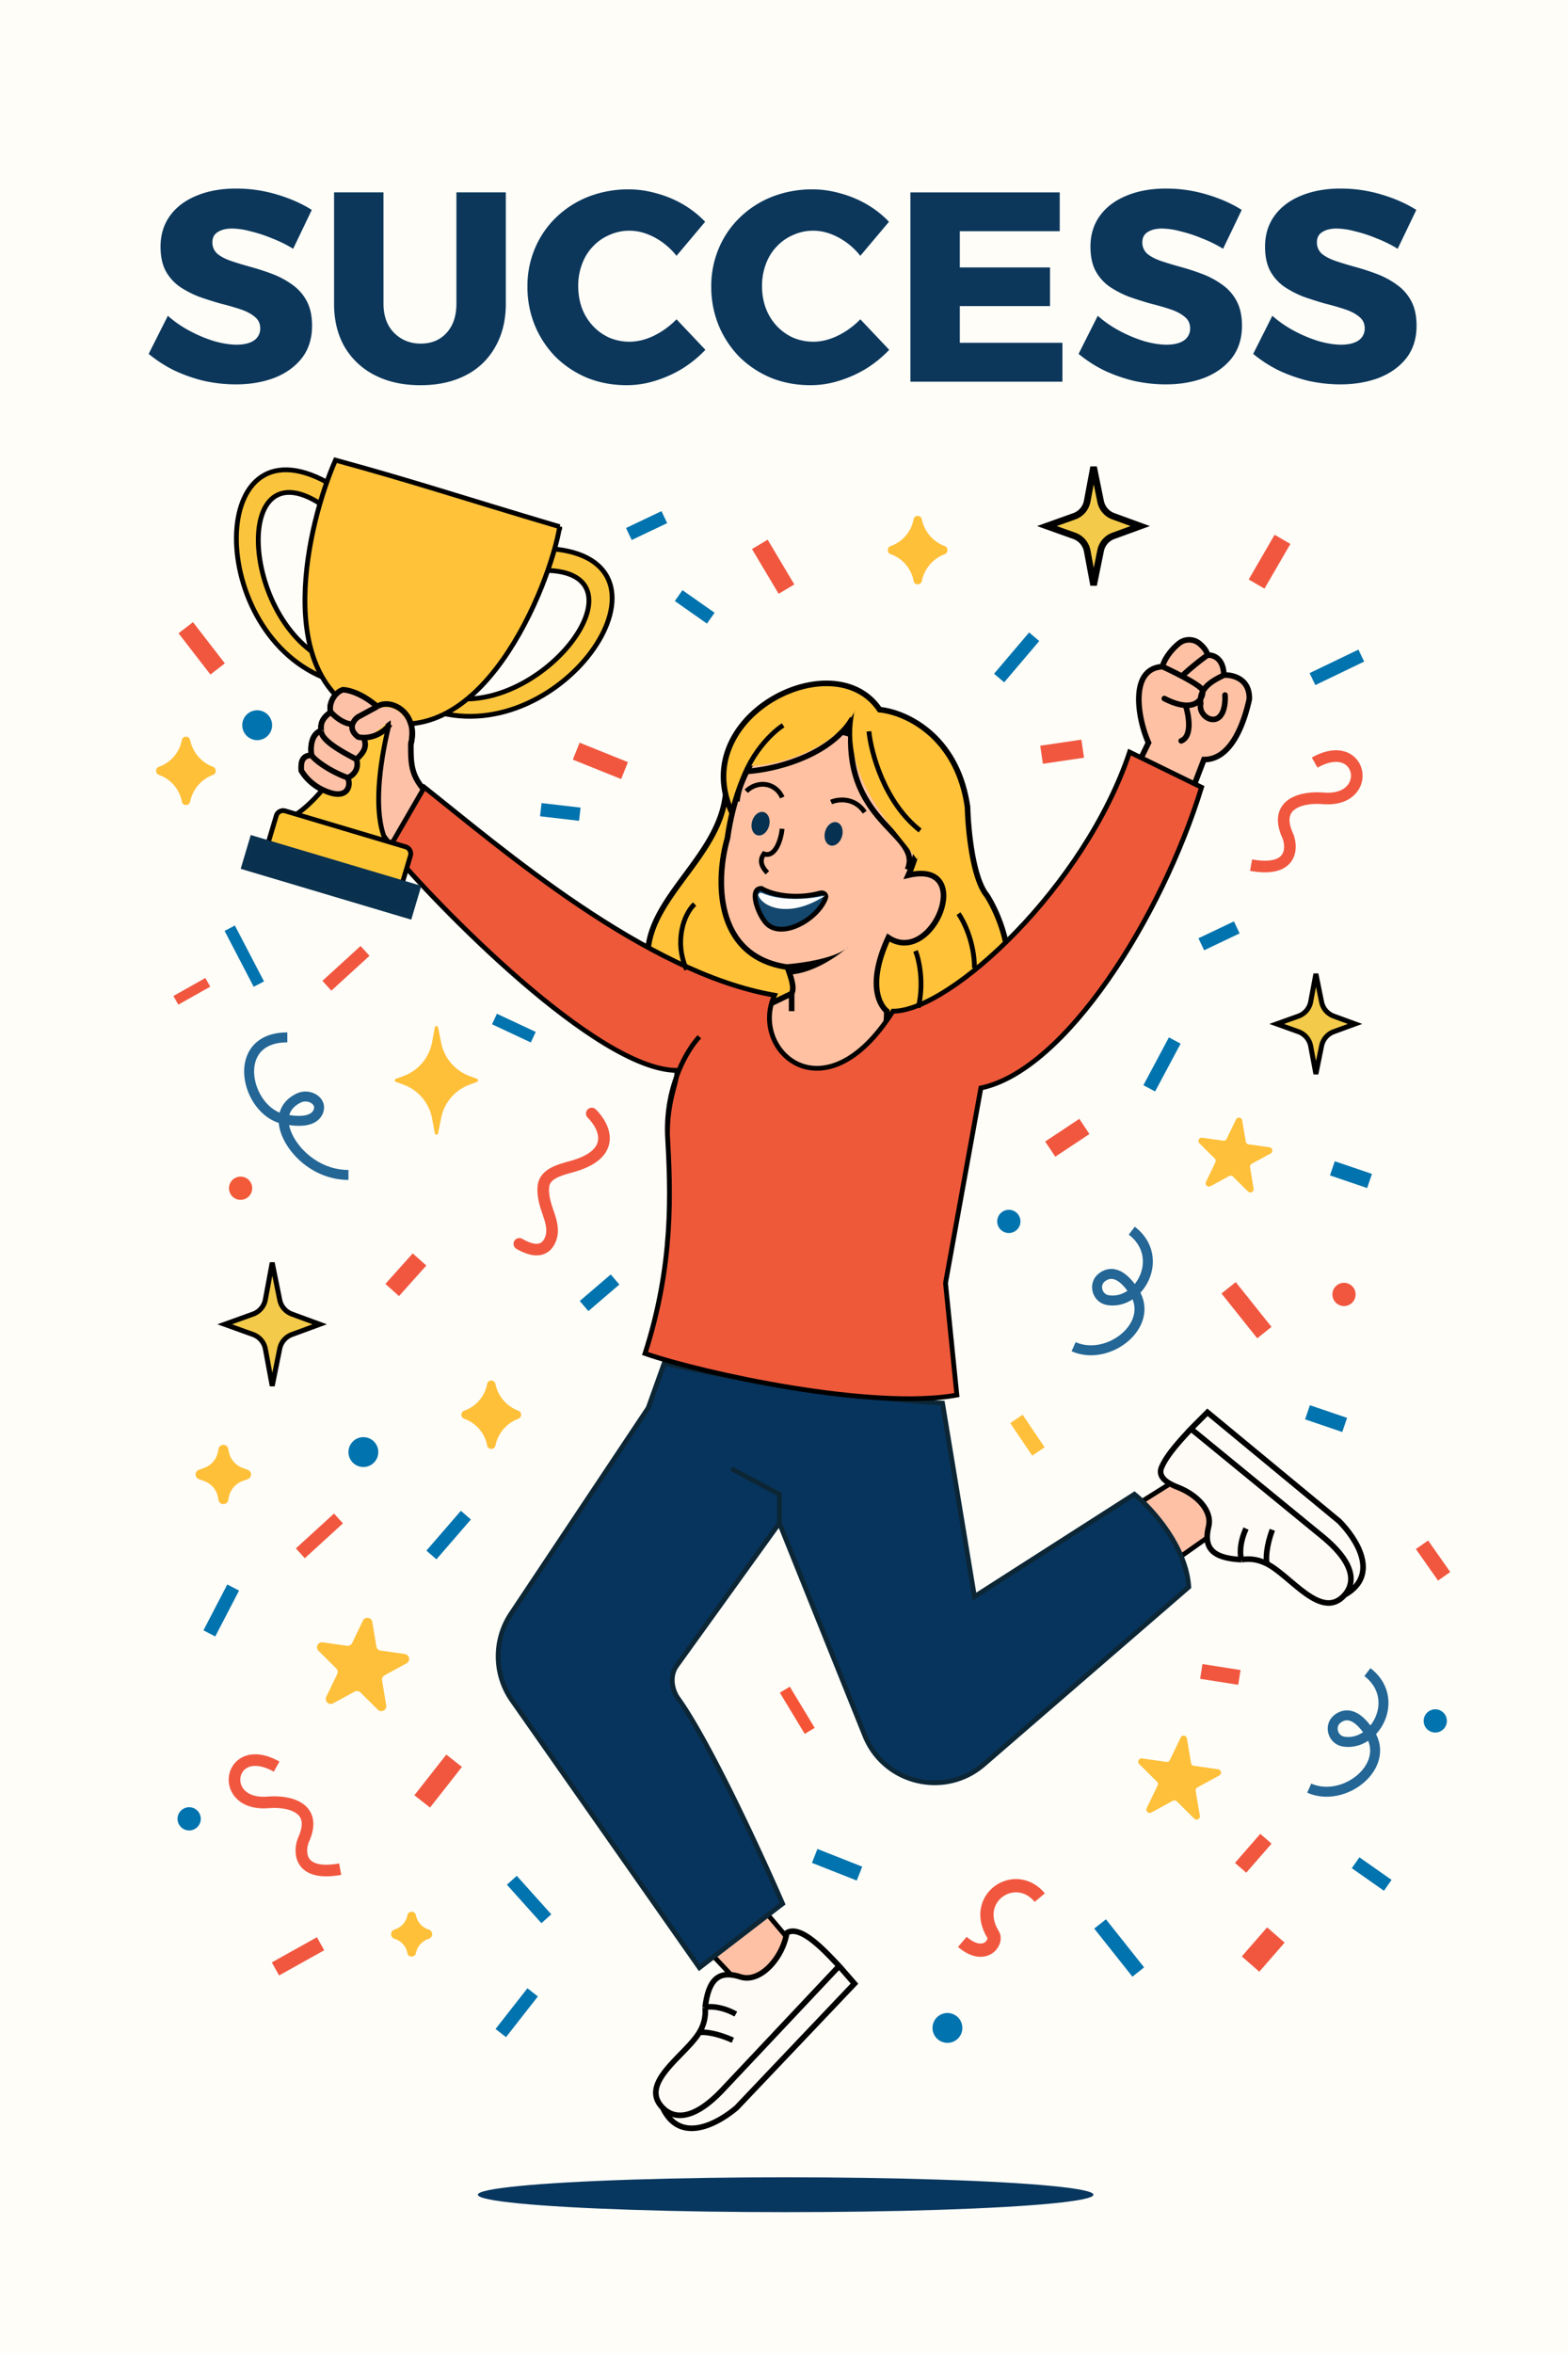 <svg xmlns="http://www.w3.org/2000/svg" width="945" height="1418" fill="none" viewBox="0 0 945 1418"><path fill="#FEFDF8" d="M0 0h945v1418H0z"/><path fill="#FFC239" d="M583.12 486.43c-6.17-43.56-37.9-57.35-53-58.8-25.77-38.4-104.95-1.37-92.81 51.09-5.02 47.7-71.69 73.78-36.99 127.22 22.72 14.7 71.75 66.45 129.8 25.11 14.66 11.66 53.13-19.3 72.28-25.11 12.72-23.9.16-54.3-7.71-66.5-8.49-10.41-11.25-39.68-11.57-53"/><path stroke="#000" stroke-width="3.37" d="M450.6 460.4c15.26-.96 49.25-2.88 63.13-26.01 0 54.93 42.89 68.9 33.25 91.07m-106.02-36.14a56 56 0 0 1-3.65-10.6m92.8 152.33c14.67 11.66 53.14-19.3 72.29-25.11 12.72-23.9.16-54.3-7.71-66.5-8.49-10.41-11.25-39.68-11.57-53-6.17-43.57-37.9-57.36-53-58.8-25.77-38.42-104.95-1.38-92.81 51.08m92.8 152.33c-1.58-1.25.98 1.72 0 0Zm0 0c-58.04 41.34-107.07-10.41-129.79-25.11-34.7-53.44 31.97-79.51 36.99-127.22"/><path fill="#FFC1A2" d="M438.4 505.2c3.46-24.67 11.08-40.47 14.45-45.3 37.75-48.66 126.9-3.37 94.57 67.47 40.84-9.57 14.82 55.42-12.05 37.6-15.54 33.72-.92 44.32-.92 44.32 0 65.6-81.6 57.88-71.32-3.85l13.97-6.75c2.06-3.85-.85-10.92-2.57-15.9-45.1-6.55-42.88-54.45-36.14-77.58"/><path stroke="#000" stroke-width="3.37" d="M477.1 598.7c2.06-3.86-.85-10.93-2.57-15.91-45.1-6.55-42.88-54.45-36.14-77.58 3.47-24.68 11.09-40.48 14.46-45.3 37.75-48.68 126.9-3.38 94.57 67.46 40.84-9.57 14.82 55.42-12.05 37.6-15.54 33.72-.92 44.32-.92 44.32 0 65.6-81.6 57.88-71.32-3.85zm0 0v10.6"/><path fill="#FCC1A7" d="M235.08 510.08c-7.71-16.87-31.33-17.35-35.66-32.3-10.44-3.08-15.76-9.95-17.83-13.48-.16-3.86-.3-9.16 6.26-9.16-.8-3.7-.77-12.63 5.78-14.94-.48-3.37 0-7.23 5.79-11.08-1.6-3.86 1.44-11.57 7.23-13.5 4.33.16 12.24 2.8 20.72 10.12 7.7-5.3 25.06 3.38 20.24 22.65 0 13.01 0 20.24 12.04 31.8z"/><path stroke="#000" stroke-width="3.37" d="M199.42 477.79c4.34 14.94 27.95 15.42 35.66 32.28l24.57-29.87c-12.04-11.57-12.04-18.8-12.04-31.8 4.82-19.28-12.53-27.96-20.24-22.66m-27.95 52.05c10.44 3.08 12.2-4.98 10.12-9.16m-10.12 9.16c-10.44-3.09-15.76-9.96-17.83-13.5-.16-3.85-.3-9.15 6.26-9.15m0 0c-.8-3.7-.77-12.63 5.78-14.94m-5.78 14.94c2.57 3.7 12.05 10.02 21.69 13.5m-15.9-28.44c-.49-3.37 0-7.23 5.78-11.08m-5.78 11.08c-.54 6.17 14.55 13.81 21.2 17.35m-15.42-28.43c-1.6-3.86 1.44-11.57 7.23-13.5 4.33.16 12.24 2.8 20.72 10.12m-27.95 3.38c2.1 2.4 7.68 7.23 13.04 7.23m14.9-10.6L215.8 432a9 9 0 0 0-3.34 4.34m22.62 0c-5.02 6.49-11.49 8.12-15.9 8.1m-9.64 24.18c2.57-.96 7.23-4.53 5.3-11.08m0 0c3.21-3.27 7.03-6.62 4.34-13.1m0 0a14 14 0 0 1-3.38-.4c-3.55-2.71-4.05-5.45-3.34-7.7"/><path fill="#FEC1A4" d="m686.13 459.98 6.04-12.42c-6.48-14.58-11.76-44.69 8.45-45.86.73-3.7 4.6-9.73 9.96-14.03a9.76 9.76 0 0 1 12.56.33c2.25 1.96 4.26 4.37 4.6 6.82 3.2-.34 9.64 1.57 9.86 11.98 5.29-.3 15.76 2.18 15.32 14.56-2.42 10.92-9.57 36.47-27.34 36.34l-9.65 25.18z"/><path stroke="#000" stroke-linecap="round" stroke-width="3.37" d="M700.62 401.7c-20.2 1.17-14.93 31.28-8.45 45.86l-6.04 12.42 29.8 22.9 9.65-25.18c17.77.13 24.91-25.42 27.34-36.34.44-12.38-10.03-14.86-15.32-14.56m-36.98-5.1c.73-3.7 4.6-9.73 9.96-14.03a9.76 9.76 0 0 1 12.56.33c2.25 1.96 4.26 4.37 4.6 6.82m-27.12 6.88c7.47 3.43 22.74 11.04 23.98 14.06.92 2.23-.87 9.67-10.09 9.22m13.22-30.16c3.2-.34 9.65 1.57 9.87 11.98m-9.87-11.98c-4.18 2.82-10.81 8.28-15.21 12.4m25.08-.42c-4.68 2.53-15.34 6.83-13.97 17.18-1.5 7.37 8.2 13.37 12.44 6.56.9-1.17 2.6-5.17 2.22-11.7m-36.56 2.1c5.33 2.73 9.52 3.88 12.78 4.04m0 0c1.96 6.02 4.18 18.73-2.62 21.44"/><path fill="#FFC1A5" stroke="#000" stroke-width="2.89" d="m483.2 1177.98-21.2-25.06-32.77 25.06 32.77 34.7zm226.18-286.55-27.8 17.44 20.15 35.99 39-27.52z"/><path fill="#07345D" d="m390.68 848.36 9.64-26.98c67.85 15.42 140.07 22.49 167.7 24.1l19.27 116.61 96.38-61.68c10.28 8.35 31.23 31.23 32.77 55.9l-123.56 106.9c-23.51 20.34-60.07 11.49-71.66-17.36l-51.5-128.1-61.98 86.08c-4.08 5.67-3.07 14.04 1 19.71 18.17 25.32 48.17 89.78 62.9 123.6l-50.12 38.55-112.92-161.08a46.3 46.3 0 0 1-.6-52.21z"/><path stroke="#0C2635" stroke-width="2.89" d="m469.71 917.76-61.97 86.07c-4.08 5.67-3.07 14.04 1 19.71 18.17 25.32 48.17 89.78 62.9 123.6l-50.12 38.55-112.92-161.08a46.3 46.3 0 0 1-.6-52.21l82.68-124.04 9.64-26.98c67.85 15.42 140.07 22.49 167.7 24.1l19.27 116.61 96.38-61.68c10.28 8.35 31.23 31.23 32.77 55.9l-123.56 106.9c-23.51 20.34-60.07 11.49-71.66-17.36zm0 0V900.4l-28.91-15.42"/><path fill="#EE5939" d="m234.55 511.04 21.2-36.62c46.26 36.62 133 111.8 211.07 125.29-15.42 32.77 29.88 75.17 71.32 9.63 34.7 0 115.66-75.17 142.64-156.13l43.37 21.2c-24.15 78.6-82.15 170.6-133 181.2l-21.24 117.16q-.07.42-.03.84l6.81 67.04c-50.89 9.26-152.6-12.85-187.94-25.05 17.35-53.98 15.43-97.35 13.5-132.04a93 93 0 0 1 5.41-34.63q.36-2.01.37-3.92c-48.19 0-145.21-99.92-173.48-133.97"/><path stroke="#000" stroke-width="2.89" d="M402.25 683.56c0-21.6 5.78-30.2 5.78-38.55-48.19 0-145.21-99.92-173.48-133.97l21.2-36.62c46.26 36.62 133 111.8 211.07 125.29-15.42 32.77 29.88 75.17 71.32 9.63 34.7 0 115.66-75.17 142.64-156.13l43.37 21.2c-24.15 78.6-82.15 170.6-133 181.2l-21.24 117.16q-.07.42-.03.84l6.81 67.04c-50.89 9.26-152.6-12.85-187.94-25.05 17.35-53.98 15.43-97.35 13.5-132.04Zm0 0c-.97-30.07 12.44-51.73 19.27-58.8"/><path fill="#FEFBF6" d="M446.28 1191.25c11.9 3.79 25.36-11.34 27.9-26.54 8.71-5.41 24.54 12.72 31.55 19.98l9.24 10.61-71.04 74.77c-10.41 8.91-33.77 22.71-44.48.1-14.8-15 13.78-31.58 21.97-45.4a24 24 0 0 0 3.54-15.1c2.2-18.58 9.43-22.22 21.32-18.42"/><path stroke="#000" stroke-width="3.37" d="M424.96 1209.67c2.2-18.58 9.43-22.22 21.32-18.42s25.36-11.34 27.9-26.54c8.71-5.41 24.54 12.72 31.55 19.98m-80.77 24.98c1.58-.7 9.45-1.06 18.5 3.99m-18.5-3.99a24 24 0 0 1-3.54 15.1m-21.97 45.4c3.95 4 15.12 11.7 36.8-11.68l69.48-73.8m-106.28 85.48c10.71 22.61 34.07 8.81 44.48-.1l71.04-74.77-9.24-10.61m-106.28 85.48c-14.8-15 13.78-31.58 21.97-45.4m0 0c2.98-.56 10.6.31 20.23 4.64"/><path fill="#FEFBF6" d="M728.4 919.84c2.34-9.54-7.08-19.25-18.67-23.68-5.96-2.27-12.16-6.02-9.72-11.9 3.45-8.29 13.06-18.08 17.75-23.28l9.95-9.95 79.5 65.7c9.6 9.77 24.99 32.12 3.17 44.36-13.94 15.8-32.46-11.56-46.81-18.77-4.48-2.25-9.37-3.47-15.3-2.49-18.7-.9-22.83-7.87-19.86-20"/><path stroke="#000" stroke-width="3.37" d="M748.26 939.83c-18.69-.9-22.82-7.87-19.85-20 2.33-9.53-7.1-19.24-18.68-23.67-5.96-2.27-12.16-6.02-9.72-11.9 3.45-8.29 13.06-18.08 17.75-23.28m30.5 78.85c-.8-1.53-1.7-9.36 2.7-18.73m-2.7 18.73c5.94-.98 10.83.24 15.3 2.49m46.82 18.77c3.72-4.21 10.62-15.88-14.2-35.9L717.76 861m92.62 100.1c21.82-12.24 6.43-34.59-3.18-44.36l-79.5-65.7-9.94 9.95m92.62 100.11c-13.94 15.8-32.46-11.56-46.81-18.77m0 0c-.76-2.93-.43-10.6 3.23-20.5M450.52 464.78q2.11-.14 4.66-.45c16.68-2.07 45.87-10.36 58.47-31.36-8.2 63.13 42.89 68.91 33.25 91.08"/><path fill="#FFC239" d="M444.65 460.34c12.05 5.3 62.65-8.07 69.4-33.13-9.16-7.55-51.57-8.31-69.4 33.13M552.6 517.8c27.95-43.85-18.83-83.48-37.59-89.27-8.67 40.48 24.1 70 37.59 89.27"/><path fill="#000" d="M472.4 581.18c9.49-.6 29.05-3.3 37.35-9.38q1.11-.95 1.96-1.74-.83.9-1.96 1.74c-6.5 5.48-19.64 14.17-32.89 15.45z"/><path stroke="#000" stroke-width="2.89" d="M471.99 437.05c-7.79 5.03-24.23 21.23-27.68 45.85m5.45-6.11c6.24-6.3 17.32-5.87 21.7 3.75m29.42 2.75c4.17-1.8 14.05-3.06 20.27 6.16"/><ellipse cx="458.37" cy="496.34" fill="#073150" rx="5.3" ry="7.23" transform="rotate(15.62 458.37 496.34)"/><ellipse cx="502.39" cy="502.48" fill="#073150" rx="5.3" ry="7.23" transform="rotate(15.62 502.39 502.48)"/><path stroke="#000" stroke-width="2.89" d="M471.36 499.41c-.47 5.32-3.67 17.69-11.01 15.14-1.92 2.81-2.72 6.4 2.13 11.37"/><path fill="#14486F" stroke="#000" stroke-width="2.89" d="M494.3 538.13c-12.87 3.58-27.67 1.84-35.33-2.77-7.68-.27-2.48 14.84 2.55 20.64 9.11 10.5 31.4-1.93 36.08-14.97.7-1.95-1.3-3.45-3.3-2.9Z"/><path fill="#FCFDFC" d="M497.4 539.6c-20.06 13.35-36.83 8-40.25.27-.6-1.34.92-2.27 2.26-1.69 10.58 4.61 26.45 4.1 37.99 1.43"/><path stroke="#000" stroke-width="2.89" d="M523.68 440.7c1.29 12.85 9.26 42.8 30.85 59.76m-135.9 44.33c-6.42 5.78-12.53 22.55-4.82 39.51m163.85-33.73c3.2 4.5 9.63 17.35 9.63 32.77m-35.52-10.31c2.07 5.13 5.28 19.13 1.65 34.12"/><path fill="#FFC83C" stroke="#000" stroke-width="2.89" d="m238.45 422.5-17.3-5.59c-10.47 49.03-36.07 70.34-45.4 75.56l59.69 19.26c-14.42-19.25-4-67.51 3.01-89.23Z"/><path fill="#FAC43C" stroke="#000" stroke-width="2.89" d="M202.04 410.75c-77.57-23.04-79.64-161.26-4.73-120.03l-3.88 13.08c-56.11-36.6-47.56 79.83 11.46 97.35zm60.12 17.85c77.57 23.03 154.75-91.65 69.47-98l-3.88 13.09c66.98-.04-3.72 92.84-62.74 75.32z"/><path fill="#FFC239" stroke="#000" stroke-width="2.89" d="M337.31 317.4c-60.8-18.06-87.53-27.13-135.12-40.13-16.92 38.41-38.31 130.25 18.54 154.2 68.6 28.9 111.02-79.87 116.58-114.08Z"/><path fill="#FDC434" stroke="#000" stroke-width="2.89" d="m171.9 488.65 72.54 21.62c2.3.68 3.6 3.1 2.92 5.4l-4.85 16.24a4.34 4.34 0 0 1-5.39 2.92l-72.54-21.62a4.34 4.34 0 0 1-2.92-5.4l4.84-16.25a4.33 4.33 0 0 1 5.4-2.91Z"/><path fill="#09314F" stroke="#0A314E" stroke-width="2.89" d="m152.1 504.97 100.01 29.8-5.24 17.6-100.01-29.8z"/><path fill="#FCC1A7" d="M222.02 429.14c16.2-8.49 23.45 3.53 25.06 10.6L235.5 451.3v-17.35l-13.5 10.6c-20.04-3.85-8.34-11.88 0-15.42"/><path fill="#FCC1A7" d="M181.59 464.31c-.16-3.85-.3-9.15 6.26-9.15-.8-3.7-.77-12.63 5.78-14.94-.48-3.37 0-7.23 5.79-11.09-1.6-3.85 1.44-11.56 7.23-13.49 4.33.16 12.24 2.8 20.72 10.12l-11.57 6.27a9 9 0 0 0-3.34 4.33c-.71 2.25-.2 5 3.34 7.71.87.23 2.02.4 3.38.4 2.7 6.48-1.13 9.83-4.34 13.1 1.93 6.55-2.73 10.12-5.3 11.08 2.09 4.18.31 12.24-10.12 9.16s-15.76-9.96-17.83-13.5"/><path stroke="#000" stroke-width="3.37" d="M187.85 455.16c-6.55 0-6.42 5.3-6.26 9.15 2.07 3.54 7.4 10.41 17.83 13.5 10.44 3.08 12.2-4.98 10.12-9.16m-21.69-13.5c-.8-3.69-.77-12.62 5.78-14.93m-5.78 14.94c2.57 3.7 12.05 10.02 21.69 13.49m-15.9-28.43c-.49-3.37 0-7.23 5.78-11.09m-5.78 11.09c-.54 6.17 14.55 13.81 21.2 17.35m-15.42-28.44c-1.6-3.85 1.44-11.56 7.23-13.49 4.33.16 12.24 2.8 20.72 10.12m-27.95 3.37c2.1 2.41 7.68 7.23 13.04 7.23m14.9-10.6-11.56 6.27a9 9 0 0 0-3.34 4.33m14.9-10.6c7.72-5.3 25.07 3.37 20.25 22.65m-12.53-12.05c-5.02 6.5-11.49 8.13-15.9 8.1m-9.64 24.19c2.57-.96 7.23-4.53 5.3-11.08m0 0c3.21-3.27 7.03-6.62 4.34-13.1m0 0c-1.36 0-2.51-.17-3.38-.4-3.55-2.71-4.05-5.46-3.34-7.7"/><path fill="#0C375B" d="M176.68 149.92a75 75 0 0 0-12.86-6.34 82 82 0 0 0-13.02-4.24 44 44 0 0 0-10.9-1.62q-5.37 0-8.63 2.11-3.26 1.95-3.26 6.19a9 9 0 0 0 3.1 7q3.25 2.6 8.62 4.39 5.38 1.8 11.89 3.58 6.5 1.8 12.85 4.23a51 51 0 0 1 11.72 6.35 28 28 0 0 1 8.63 9.77q3.25 6.01 3.25 14.97 0 11.55-6.18 19.53-6.19 7.8-16.6 11.88-10.42 3.9-23.11 3.9-9.6 0-19.21-2.1a94 94 0 0 1-18.07-6.36 79 79 0 0 1-15.3-9.92l11.56-22.95q5.86 5.2 13.18 9.11a83 83 0 0 0 14.81 6.19q7.5 2.1 13.35 2.11 6.67 0 10.42-2.44a8.5 8.5 0 0 0 3.9-7.49q0-4.23-3.25-6.83-3.26-2.77-8.63-4.56-5.37-1.8-11.88-3.42a217 217 0 0 1-12.86-4.07 60 60 0 0 1-11.72-6.02 28 28 0 0 1-8.62-9.6q-3.1-5.86-3.1-14.65 0-10.57 5.54-18.4 5.7-7.96 15.95-12.2 10.41-4.4 24.09-4.4 12.53 0 24.57 3.59t21 9.28zm54.44 33.04q0 11.07 6.35 17.58 6.51 6.51 16.11 6.51t15.46-6.35q6.03-6.5 6.03-17.74V115.9h29.78v67.06q0 14.98-6.35 26.04a42 42 0 0 1-17.74 17.1q-11.56 6.01-27.34 6.02-15.8 0-27.5-6.03A44 44 0 0 1 207.67 209q-6.34-11.06-6.34-26.04V115.9h29.78zm176.6-28.8a42 42 0 0 0-13.18-11.07q-7.65-4.07-15.14-4.07a29 29 0 0 0-12.2 2.6 29 29 0 0 0-9.94 7q-4.23 4.4-6.5 10.58a37 37 0 0 0-2.28 13.18q0 7.17 2.27 13.35a32 32 0 0 0 6.51 10.58 31 31 0 0 0 9.93 7.16 31 31 0 0 0 12.2 2.44q7.17 0 14.66-3.58 7.64-3.74 13.67-9.93l17.41 18.4a71 71 0 0 1-14 11.39 72 72 0 0 1-16.43 7.32 57 57 0 0 1-16.93 2.6q-12.86 0-23.76-4.39a60 60 0 0 1-19.04-12.53 60 60 0 0 1-12.54-18.88 61 61 0 0 1-4.55-23.6 58 58 0 0 1 4.55-23.11 56 56 0 0 1 12.86-18.72 59 59 0 0 1 19.37-12.37 66 66 0 0 1 24.25-4.4q8.46 0 16.93 2.45a65 65 0 0 1 15.95 6.67q7.48 4.4 13.18 10.42zm110.78 0a42 42 0 0 0-13.18-11.07q-7.65-4.07-15.14-4.07a29 29 0 0 0-12.2 2.6 29 29 0 0 0-9.93 7q-4.24 4.4-6.51 10.58a37 37 0 0 0-2.28 13.18q0 7.17 2.28 13.35a32 32 0 0 0 6.5 10.58 31 31 0 0 0 9.94 7.16 31 31 0 0 0 12.2 2.44q7.17 0 14.65-3.58 7.65-3.74 13.67-9.93l17.42 18.4a71 71 0 0 1-14 11.39 72 72 0 0 1-16.44 7.32 57 57 0 0 1-16.92 2.6q-12.87 0-23.77-4.39a60 60 0 0 1-19.04-12.53 60 60 0 0 1-12.53-18.88 61 61 0 0 1-4.56-23.6 58 58 0 0 1 4.56-23.11 56 56 0 0 1 12.86-18.72 59 59 0 0 1 19.36-12.37 66 66 0 0 1 24.25-4.4q8.47 0 16.93 2.45a65 65 0 0 1 15.95 6.67q7.5 4.4 13.19 10.42zm30.18-38.25h90v23.43h-60.22v21.81h54.36v23.28h-54.36v22.13h61.85V230h-91.63zm188.44 34.01a75 75 0 0 0-12.86-6.34 82 82 0 0 0-13.02-4.24 44 44 0 0 0-10.9-1.62q-5.37 0-8.63 2.11-3.25 1.95-3.25 6.19a9 9 0 0 0 3.09 7q3.25 2.6 8.62 4.39 5.38 1.8 11.89 3.58 6.5 1.8 12.85 4.23a51 51 0 0 1 11.72 6.35 28 28 0 0 1 8.63 9.77q3.25 6.01 3.25 14.97 0 11.55-6.18 19.53-6.18 7.8-16.6 11.88-10.42 3.9-23.12 3.9-9.6 0-19.2-2.1a94 94 0 0 1-18.07-6.36 79 79 0 0 1-15.3-9.92l11.56-22.95q5.85 5.2 13.18 9.11a83 83 0 0 0 14.82 6.19q7.48 2.1 13.34 2.11 6.67 0 10.42-2.44a8.5 8.5 0 0 0 3.9-7.49q0-4.23-3.25-6.83-3.26-2.77-8.63-4.56-5.37-1.8-11.88-3.42a217 217 0 0 1-12.86-4.07 60 60 0 0 1-11.72-6.02 28 28 0 0 1-8.62-9.6q-3.1-5.86-3.1-14.65 0-10.57 5.54-18.4 5.7-7.96 15.95-12.2 10.41-4.4 24.09-4.4 12.53 0 24.58 3.59 12.03 3.58 21 9.28zm105.22 0a75 75 0 0 0-12.86-6.34 82 82 0 0 0-13.02-4.24 44 44 0 0 0-10.9-1.62q-5.37 0-8.63 2.11-3.25 1.95-3.25 6.19a9 9 0 0 0 3.09 7q3.26 2.6 8.63 4.39 5.37 1.8 11.88 3.58 6.5 1.8 12.86 4.23a51 51 0 0 1 11.71 6.35 28 28 0 0 1 8.63 9.77q3.25 6.01 3.25 14.97 0 11.55-6.18 19.53-6.18 7.8-16.6 11.88-10.42 3.9-23.11 3.9-9.6 0-19.2-2.1a94 94 0 0 1-18.07-6.36 79 79 0 0 1-15.3-9.92l11.55-22.95q5.86 5.2 13.18 9.11a83 83 0 0 0 14.82 6.19q7.49 2.1 13.34 2.11 6.67 0 10.42-2.44a8.5 8.5 0 0 0 3.9-7.49q0-4.23-3.25-6.83-3.26-2.77-8.63-4.56a163 163 0 0 0-11.88-3.42q-6.34-1.8-12.86-4.07a60 60 0 0 1-11.71-6.02 28 28 0 0 1-8.63-9.6q-3.1-5.86-3.1-14.65 0-10.57 5.54-18.4 5.7-7.96 15.95-12.2 10.43-4.4 24.09-4.4 12.54 0 24.58 3.59t21 9.28z"/><path fill="#F3CA49" stroke="#000" stroke-width="3" d="M168.6 783.32a11.5 11.5 0 0 0 7.3 8.51l16.76 6.17-16.76 6.17a11.5 11.5 0 0 0-7.3 8.51l-4.54 22.44-4.13-22.25a11.5 11.5 0 0 0-7.41-8.72l-17.1-6.15 17.1-6.15a11.5 11.5 0 0 0 7.4-8.72l4.14-22.25z"/><path fill="#FFC039" d="M262.06 619.1c.2-1.09 1.75-1.1 1.96-.02l1.88 9.33a27 27 0 0 0 17.1 20l4.46 1.65a1 1 0 0 1 0 1.88l-4.46 1.65a27 27 0 0 0-17.1 20l-1.88 9.33c-.21 1.08-1.76 1.07-1.96-.01l-1.64-8.88a27 27 0 0 0-17.37-20.48l-4.45-1.61a1 1 0 0 1 0-1.88l4.45-1.61a27 27 0 0 0 17.37-20.48zM550.6 312.92c.52-2.74 4.46-2.67 5.01.07a21.8 21.8 0 0 0 13.72 16.05 2.63 2.63 0 0 1 0 4.92 21.8 21.8 0 0 0-13.72 16.05c-.55 2.74-4.5 2.81-5 .07A21.2 21.2 0 0 0 537 334.03l-.25-.09a2.6 2.6 0 0 1 0-4.88l.25-.1a21.2 21.2 0 0 0 13.6-16.04m-441 133c.52-2.74 4.46-2.67 5.02.07a21.8 21.8 0 0 0 13.71 16.05 2.63 2.63 0 0 1 0 4.92 21.8 21.8 0 0 0-13.72 16.05c-.55 2.74-4.5 2.81-5 .07A21.2 21.2 0 0 0 96 467.03l-.25-.09a2.6 2.6 0 0 1 0-4.88l.25-.1a21.2 21.2 0 0 0 13.6-16.04m184 388c.52-2.74 4.46-2.67 5.01.07a21.8 21.8 0 0 0 13.72 16.04 2.63 2.63 0 0 1 0 4.94A21.8 21.8 0 0 0 298.62 871c-.56 2.74-4.5 2.81-5.01.07A21.2 21.2 0 0 0 280 855.03l-.25-.09a2.6 2.6 0 0 1 0-4.88l.25-.1a21.2 21.2 0 0 0 13.6-16.04m-48.03 320.11c.52-2.78 4.52-2.71 5.08.06.78 3.84 3.5 7.06 7.18 8.41l.72.26a2.92 2.92 0 0 1 0 5.48l-.72.26a11.4 11.4 0 0 0-7.18 8.41c-.56 2.77-4.56 2.84-5.08.06a11.2 11.2 0 0 0-7.2-8.46l-.76-.28a2.9 2.9 0 0 1 0-5.46l.76-.28a11.2 11.2 0 0 0 7.2-8.46M131.68 873.1c.6-3.23 5.23-3.27 5.88-.04l.38 1.88a13 13 0 0 0 8.28 9.61l3.08 1.13a3 3 0 0 1 0 5.64l-3.08 1.13a13 13 0 0 0-8.28 9.61l-.38 1.88c-.65 3.23-5.28 3.19-5.88-.05l-.3-1.61a13 13 0 0 0-8.4-9.85l-3.09-1.1a3 3 0 0 1 0-5.66l3.09-1.1a13 13 0 0 0 8.4-9.85z"/><path fill="#F3CA49" stroke="#000" stroke-width="3" d="M796.5 603.8a11.5 11.5 0 0 0 7.32 8.5l12.82 4.7-12.82 4.7a11.5 11.5 0 0 0-7.31 8.5l-3.45 16.96-3.13-16.76a11.5 11.5 0 0 0-7.42-8.72L769.45 617l13.06-4.68a11.5 11.5 0 0 0 7.42-8.72l3.13-16.76z"/><path fill="#F3CA49" stroke="#000" stroke-width="4" d="M663.32 302.2a12 12 0 0 0 7.64 8.88l16.21 5.92-16.21 5.92a12 12 0 0 0-7.64 8.88l-4.24 20.78-3.85-20.59a12 12 0 0 0-7.76-9.09l-16.53-5.9 16.53-5.9a12 12 0 0 0 7.76-9.1l3.85-20.58z"/><path stroke="#246695" stroke-width="6" d="M682.1 741.58c14.23 10.92 11.09 28.23 1.45 36.86m0 0c-4.3 3.85-9.91 5.97-15.84 5-6.5-1.05-8.89-9.54-3.73-13.62 4.77-3.76 11.56-3.73 19.57 8.62Zm0 0c12.82 19.75-15.45 42.4-36.51 33.07m177.06 196.07c14.23 10.92 11.09 28.23 1.45 36.86m0 0c-4.3 3.85-9.91 5.97-15.84 5.01-6.5-1.06-8.89-9.55-3.73-13.63 4.77-3.76 11.56-3.73 19.57 8.62Zm0 0c12.82 19.75-15.45 42.41-36.51 33.07M210 708c-23.18 0-39.7-20.76-39.04-33.67m0 0c.3-5.85 3.65-10.1 9.22-12.75 5.94-2.82 14.03 1.73 11.75 7.9-1.7 4.64-7.46 7.66-20.97 4.85Zm0 0c-23.05-4.8-32.96-49.22 2.2-49.22"/><path fill="#FEC03A" d="M218.71 976.57a3 3 0 0 1 5.67.8l2.46 14.76a3 3 0 0 0 2.54 2.48l14.63 2.08a3 3 0 0 1 1.02 5.6l-13.23 7.21a3 3 0 0 0-1.53 3.13l2.5 14.96a3 3 0 0 1-5.07 2.63l-10.45-10.37a3 3 0 0 0-3.54-.5l-12.93 7.04a3 3 0 0 1-4.14-3.94l6.58-13.67a3 3 0 0 0-.59-3.43l-10.7-10.61a3 3 0 0 1 2.54-5.1l14.63 2.08a3 3 0 0 0 3.13-1.67zm492.85 70.44a2 2 0 0 1 3.78.54l2.48 14.85a2 2 0 0 0 1.7 1.65l14.67 2.09a2 2 0 0 1 .67 3.73l-13.22 7.21a2 2 0 0 0-1.02 2.08l2.51 14.99a2 2 0 0 1-3.38 1.75l-10.53-10.44a2 2 0 0 0-2.36-.34l-13.02 7.09a2 2 0 0 1-2.76-2.62l6.59-13.69a2 2 0 0 0-.4-2.29L686.58 1063a2 2 0 0 1 1.7-3.4l14.67 2.09a2 2 0 0 0 2.08-1.11zm33.33-372.41a2 2 0 0 1 3.77.54l2.13 12.75a2 2 0 0 0 1.7 1.65l12.6 1.8a2 2 0 0 1 .68 3.73l-11.37 6.2a2 2 0 0 0-1.02 2.08l2.15 12.88a2 2 0 0 1-3.38 1.75l-9.03-8.95a2 2 0 0 0-2.36-.34l-11.17 6.08a2 2 0 0 1-2.76-2.62l5.66-11.77a2 2 0 0 0-.4-2.29l-9.2-9.12a2 2 0 0 1 1.7-3.4l12.61 1.8a2 2 0 0 0 2.08-1.12z"/><path stroke="#F1573F" stroke-linecap="round" stroke-width="7" d="M356.65 671c8.14 8.09 15.42 24.57-12.45 32.07-7.23 1.95-15.89 4.33-16.7 11.78-.38 3.41.12 7.92 2.19 13.95 1.87 5.46 4.13 11.2 2.48 16.74-1.9 6.31-7.14 10.95-19.17 3.98"/><path stroke="#F1573F" stroke-width="7" d="M166.71 1064.54c-29.27-16.47-36.25 24.25-4.87 21.53 11.04-.96 30.67 2.31 20.85 23.08-2.68 7.56-1.98 21.57 22.33 17.17m587.29-666.78c29.28-16.47 36.26 24.25 4.88 21.52-11.05-.95-30.67 2.32-20.86 23.1 2.69 7.55 1.98 21.56-22.33 17.16"/><circle cx="219" cy="875" r="9" fill="#0173AE"/><circle cx="155" cy="437" r="9" fill="#0173AE"/><circle cx="571" cy="1222" r="9" fill="#0173AE"/><circle cx="114" cy="1096" r="7" fill="#0173AE"/><circle cx="145" cy="716" r="7" fill="#F25A39"/><circle cx="865" cy="1037" r="7" fill="#0173AE"/><circle cx="608" cy="736" r="7" fill="#0173AE"/><circle cx="810" cy="780" r="7" fill="#F1573F"/><path stroke="#F1573F" stroke-width="8" d="M626.66 1143.47c-14.82-17.75-41.74.28-28.13 22.3 2.87 4.63-5.22 15.84-18.55 4.38M204 915l-23 21"/><path stroke="#F1573F" stroke-width="11" d="m772.93 325-15.61 26.95m-104.8 99.2-24.79 3.65m-169.8-126.77L474 355m-126.73 97.63 29.13 11.72m-264.44-86.1 19.2 24.85"/><path stroke="#F1573F" stroke-width="8" d="m220 573-23 21"/><path stroke="#F1573F" stroke-width="6" d="M125.23 591.93 106 602.78"/><path stroke="#F1573F" stroke-width="12" d="m273.69 1061-19.24 24.5"/><path stroke="#F1573F" stroke-width="9" d="m193.2 1171.27-27.2 15.17"/><path stroke="#F1573F" stroke-width="11" d="m252.84 758.93-16.47 18.4m417.16-98.55-20.58 13.66M740.46 776 762 803"/><path stroke="#0173AE" stroke-width="8" d="m708 627-15.37 28.81m127.79-260.76L791 409.21m-167.72-25.52-21.14 24.89m143.23 150.25L724 569M400.37 311.62 379 321.79m30 37.11 19.37 13.6M817 1122.46l19.37 13.6M325.93 487.9l23.51 2.73"/><path stroke="#0173AE" stroke-width="9" d="m825.4 711.64-22.4-7.62m-117 484.29-23-28.97M518 1129l-27-10.66"/><path stroke="#F55536" stroke-width="7" d="m488 1043-15-24.82"/><path stroke="#0173AE" stroke-width="9" d="m810.4 858.64-22.4-7.62"/><path stroke="#FEC03A" stroke-width="9" d="m625.83 874.64-13.25-19.62"/><path stroke="#F1573F" stroke-width="9" d="m870.36 949.85-13.36-19m-110.05 79.94-22.95-3.61M762.94 1108l-15.26 17.51"/><path stroke="#F1573F" stroke-width="14" d="m768.94 1166-15.26 17.51"/><path stroke="#0173AE" stroke-width="8" d="m140.53 956.62-14.36 27.64m194.84 216.3-19.2 24.52M370.68 771 352 787m-71.22 126L260 937"/><path stroke="#0173AE" stroke-width="7" d="M321.39 624.99 298 614.04M156 593l-17.54-33.68"/><path stroke="#0173AE" stroke-width="8" d="m329.27 1156.2-20.8-23.18"/><ellipse cx="473.5" cy="1322.5" fill="#07365E" rx="185.5" ry="10.5"/></svg>